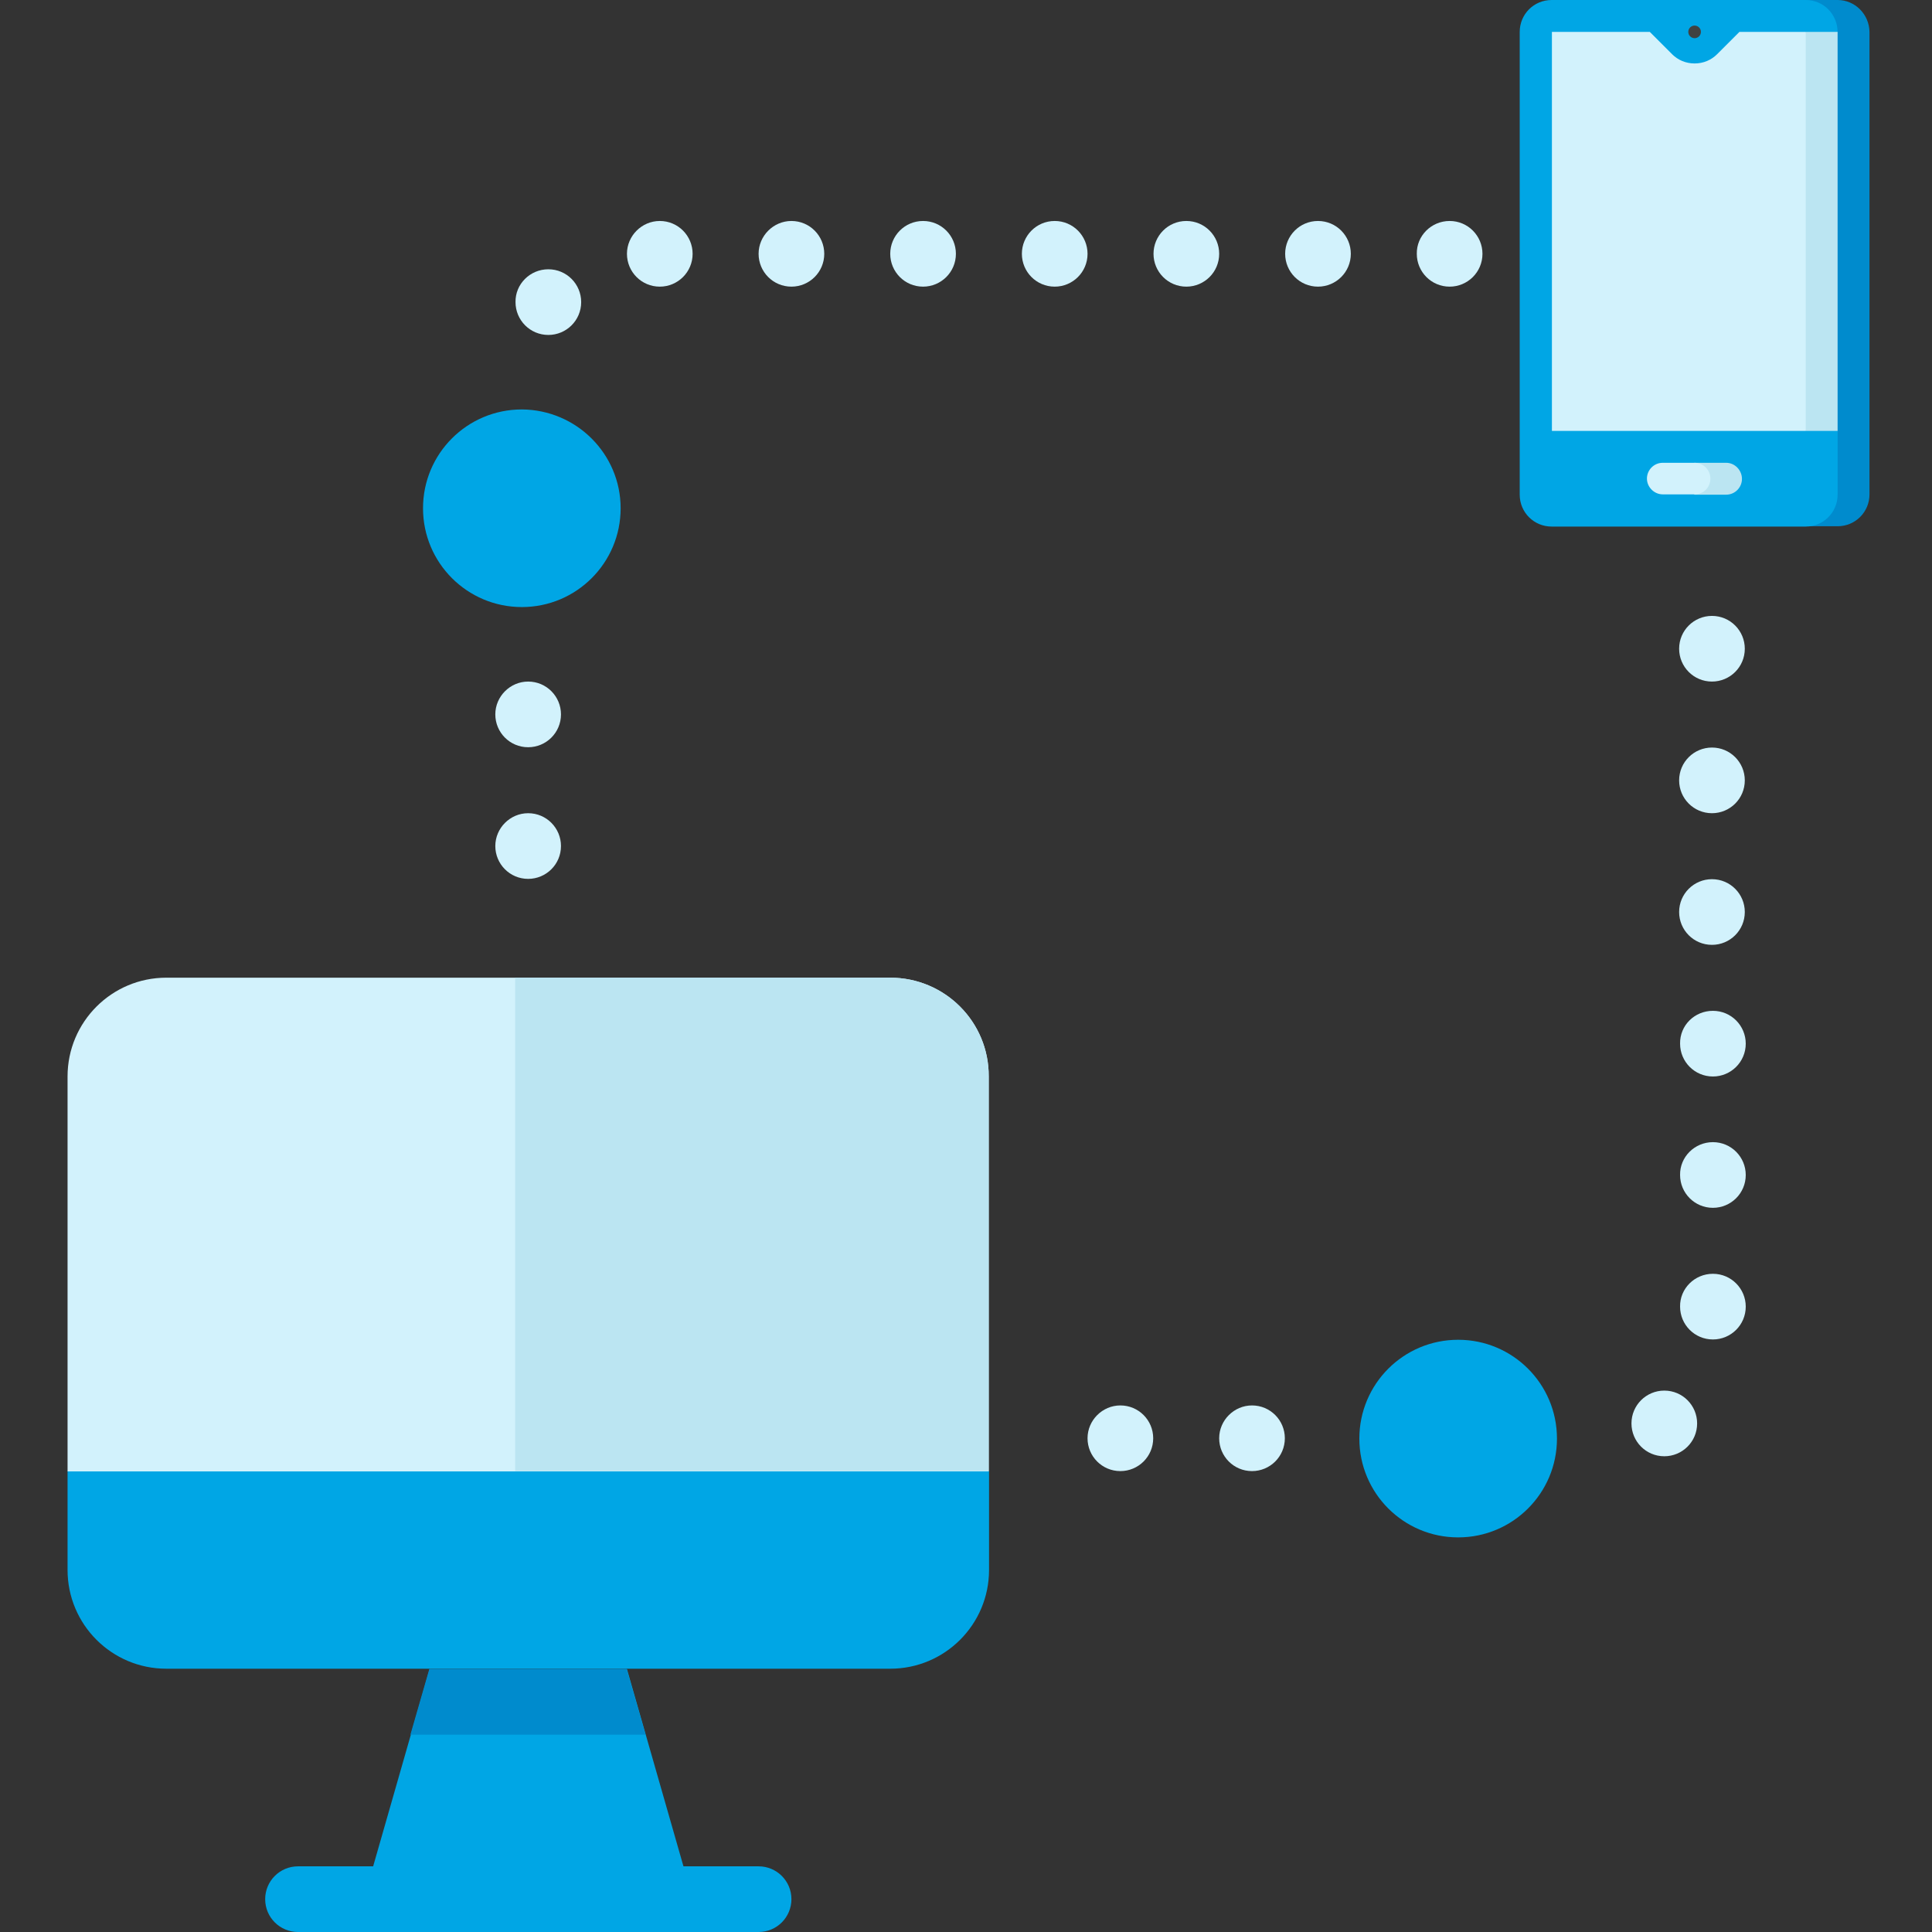 <svg xmlns="http://www.w3.org/2000/svg" xmlns:xlink="http://www.w3.org/1999/xlink" id="Capa_1" x="0px" y="0px" viewBox="0 0 612 612" style="enable-background:new 0 0 612 612;" xml:space="preserve"><rect x="0" y="0" width="612" height="612" fill="#333333" stroke="none"/> <style type="text/css"> .st0t{fill:#00A6E5;} .st1t{fill:#D2F2FC;} .st2t{fill:#BBE5F2;} .st3t{fill:#008BCD;} .st4t{fill:#404242;} </style> <path class="st0t" d="M21.4,497.3c0,17.3,14,31.3,31.3,31.3H282c17.3,0,31.3-14,31.3-31.3v-31.3H21.4V497.3z"></path> <path class="st1t" d="M282,309.7H52.7c-17.3,0-31.3,14-31.3,31.3v125.1h291.8V341C313.3,323.7,299.3,309.7,282,309.7z"></path> <path class="st0t" d="M216.5,591.2l-17.9-62.5h-62.5l-17.9,62.5H94.4c-5.8,0-10.4,4.7-10.4,10.4l0,0c0,5.8,4.7,10.4,10.4,10.4h145.9 c5.8,0,10.4-4.7,10.4-10.4l0,0c0-5.8-4.7-10.4-10.4-10.4H216.5z"></path> <path class="st1t" d="M292.4,70L292.4,70c5.8,0,10.4,4.7,10.4,10.4v0c0,5.8-4.7,10.4-10.4,10.4h0c-5.8,0-10.4-4.7-10.4-10.4v0 C282,74.7,286.6,70,292.4,70z"></path> <path class="st1t" d="M250.7,70L250.7,70c5.8,0,10.4,4.7,10.4,10.4v0c0,5.8-4.7,10.4-10.4,10.4h0c-5.8,0-10.4-4.7-10.4-10.4v0 C240.3,74.7,245,70,250.7,70z"></path> <path class="st1t" d="M209,70L209,70c5.8,0,10.4,4.7,10.4,10.4v0c0,5.8-4.7,10.4-10.4,10.4h0c-5.8,0-10.4-4.7-10.4-10.4v0 C198.6,74.7,203.3,70,209,70z"></path> <path class="st1t" d="M417.5,70L417.5,70c5.8,0,10.4,4.7,10.4,10.4v0c0,5.8-4.7,10.4-10.4,10.4h0c-5.8,0-10.4-4.7-10.4-10.4v0 C407.1,74.7,411.7,70,417.5,70z"></path> <path class="st1t" d="M459.2,70L459.2,70c5.8,0,10.4,4.7,10.4,10.4v0c0,5.8-4.7,10.4-10.4,10.4h0c-5.8,0-10.4-4.7-10.4-10.4v0 C448.7,74.7,453.4,70,459.2,70z"></path> <path class="st1t" d="M375.8,70L375.8,70c5.8,0,10.4,4.7,10.4,10.4v0c0,5.8-4.7,10.4-10.4,10.4h0c-5.8,0-10.4-4.7-10.4-10.4v0 C365.4,74.7,370,70,375.8,70z"></path> <path class="st1t" d="M334.1,70L334.1,70c5.8,0,10.4,4.7,10.4,10.4v0c0,5.8-4.7,10.4-10.4,10.4h0c-5.8,0-10.4-4.7-10.4-10.4v0 C323.7,74.7,328.3,70,334.1,70z"></path> <path class="st1t" d="M173.7,85.3L173.7,85.3c5.8,0,10.4,4.7,10.4,10.4v0c0,5.8-4.7,10.4-10.4,10.4h0c-5.8,0-10.4-4.7-10.4-10.4v0 C163.2,90,167.9,85.3,173.7,85.3z"></path> <path class="st1t" d="M167.3,215.9L167.3,215.9c5.8,0,10.4,4.7,10.4,10.4v0c0,5.8-4.7,10.4-10.4,10.4h0c-5.8,0-10.4-4.7-10.4-10.4v0 C156.9,220.6,161.6,215.9,167.3,215.9z"></path> <path class="st1t" d="M167.3,257.6L167.3,257.6c5.8,0,10.4,4.7,10.4,10.4v0c0,5.8-4.7,10.4-10.4,10.4h0c-5.8,0-10.4-4.7-10.4-10.4v0 C156.9,262.3,161.6,257.6,167.3,257.6z"></path> <path class="st1t" d="M354.9,445.2L354.9,445.2c5.8,0,10.4,4.7,10.4,10.4l0,0c0,5.8-4.7,10.4-10.4,10.4h0c-5.8,0-10.4-4.7-10.4-10.4 l0,0C344.5,449.9,349.2,445.2,354.9,445.2z"></path> <path class="st0t" d="M196.6,161c0,17.3-14,31.3-31.3,31.3c-17.3,0-31.3-14-31.3-31.3c0-17.3,14-31.3,31.3-31.3 C182.6,129.8,196.6,143.8,196.6,161z"></path> <path class="st0t" d="M493.2,455.7c0,17.3-14,31.3-31.3,31.3c-17.3,0-31.3-14-31.3-31.3s14-31.3,31.3-31.3 C479.2,424.4,493.2,438.4,493.2,455.7z"></path> <path class="st1t" d="M396.6,445.2L396.6,445.2c5.8,0,10.4,4.7,10.4,10.4l0,0c0,5.8-4.7,10.4-10.4,10.4h0c-5.8,0-10.4-4.7-10.4-10.4 l0,0C386.2,449.9,390.9,445.2,396.6,445.2z"></path> <path class="st1t" d="M527.2,440.5L527.2,440.5c5.8,0,10.4,4.7,10.4,10.4l0,0c0,5.8-4.7,10.4-10.4,10.4l0,0 c-5.8,0-10.4-4.7-10.4-10.4l0,0C516.8,445.1,521.5,440.5,527.2,440.5z"></path> <path class="st1t" d="M542.6,403.5L542.6,403.5c5.8,0,10.4,4.7,10.4,10.4v0c0,5.8-4.7,10.4-10.4,10.4l0,0c-5.8,0-10.4-4.7-10.4-10.4 v0C532.1,408.2,536.8,403.5,542.6,403.5z"></path> <path class="st1t" d="M542.6,361.8L542.6,361.8c5.8,0,10.4,4.7,10.4,10.4v0c0,5.8-4.7,10.4-10.4,10.4l0,0c-5.8,0-10.4-4.7-10.4-10.4 v0C532.1,366.5,536.8,361.8,542.6,361.8z"></path> <path class="st1t" d="M542.6,320.2L542.6,320.2c5.8,0,10.4,4.7,10.4,10.4v0c0,5.8-4.7,10.4-10.4,10.4l0,0c-5.8,0-10.4-4.7-10.4-10.4 v0C532.1,324.8,536.8,320.2,542.6,320.2z"></path> <path class="st1t" d="M542.3,278.5L542.3,278.5c5.8,0,10.4,4.7,10.4,10.4v0c0,5.8-4.7,10.4-10.4,10.4l0,0c-5.8,0-10.4-4.7-10.4-10.4 v0C531.9,283.1,536.6,278.5,542.3,278.5z"></path> <path class="st1t" d="M542.3,236.8L542.3,236.8c5.8,0,10.4,4.7,10.4,10.4v0c0,5.8-4.7,10.4-10.4,10.4l0,0c-5.8,0-10.4-4.7-10.4-10.4 v0C531.9,241.4,536.6,236.8,542.3,236.8z"></path> <path class="st1t" d="M542.3,195.1L542.3,195.1c5.8,0,10.4,4.7,10.4,10.4v0c0,5.8-4.7,10.4-10.4,10.4l0,0c-5.8,0-10.4-4.7-10.4-10.4 v0C531.9,199.7,536.6,195.1,542.3,195.1z"></path> <path class="st2t" d="M282,309.7H163.2v156.3h150V341C313.3,323.7,299.3,309.7,282,309.7z"></path> <path class="st3t" d="M204.5,549.5l-6-20.8h-62.5l-6,20.8H204.5z"></path> <g> <path class="st3t" d="M582.1,0H572v166.7h10.1c5.6,0,10.1-4.5,10.1-10.1V10.1C592.1,4.5,587.6,0,582.1,0z"></path> <path class="st0t" d="M572,0h-80.5c-5.6,0-10.1,4.5-10.1,10.1v146.6c0,5.6,4.5,10.1,10.1,10.1H572c5.6,0,10.1-4.5,10.1-10.1v-20.1 l-30.2-63.2l30.2-63.2C582.1,4.5,577.6,0,572,0z"></path> <path class="st2t" d="M546.8,146.6h-10.1v10.1h10.1c2.8,0,5-2.3,5-5S549.6,146.6,546.8,146.6z"></path> <path class="st1t" d="M541.8,151.6c0-2.8-2.3-5-5-5h-10.1c-2.8,0-5,2.3-5,5s2.3,5,5,5h10.1C539.6,156.6,541.8,154.4,541.8,151.6z"></path> <path class="st2t" d="M536.8,73.3l35.2,63.2h10.1V10.1H572L536.8,73.3z"></path> <path class="st1t" d="M551,10.1l-7.1,7.1c-1.8,1.8-4.3,2.9-7.1,2.9s-5.3-1.1-7.1-2.9c0,0-7.1-7.1-7.1-7.1h-31v126.4H572V10.1H551z"></path> <circle class="st4t" cx="536.8" cy="10.1" r="2"></circle> </g> </svg>